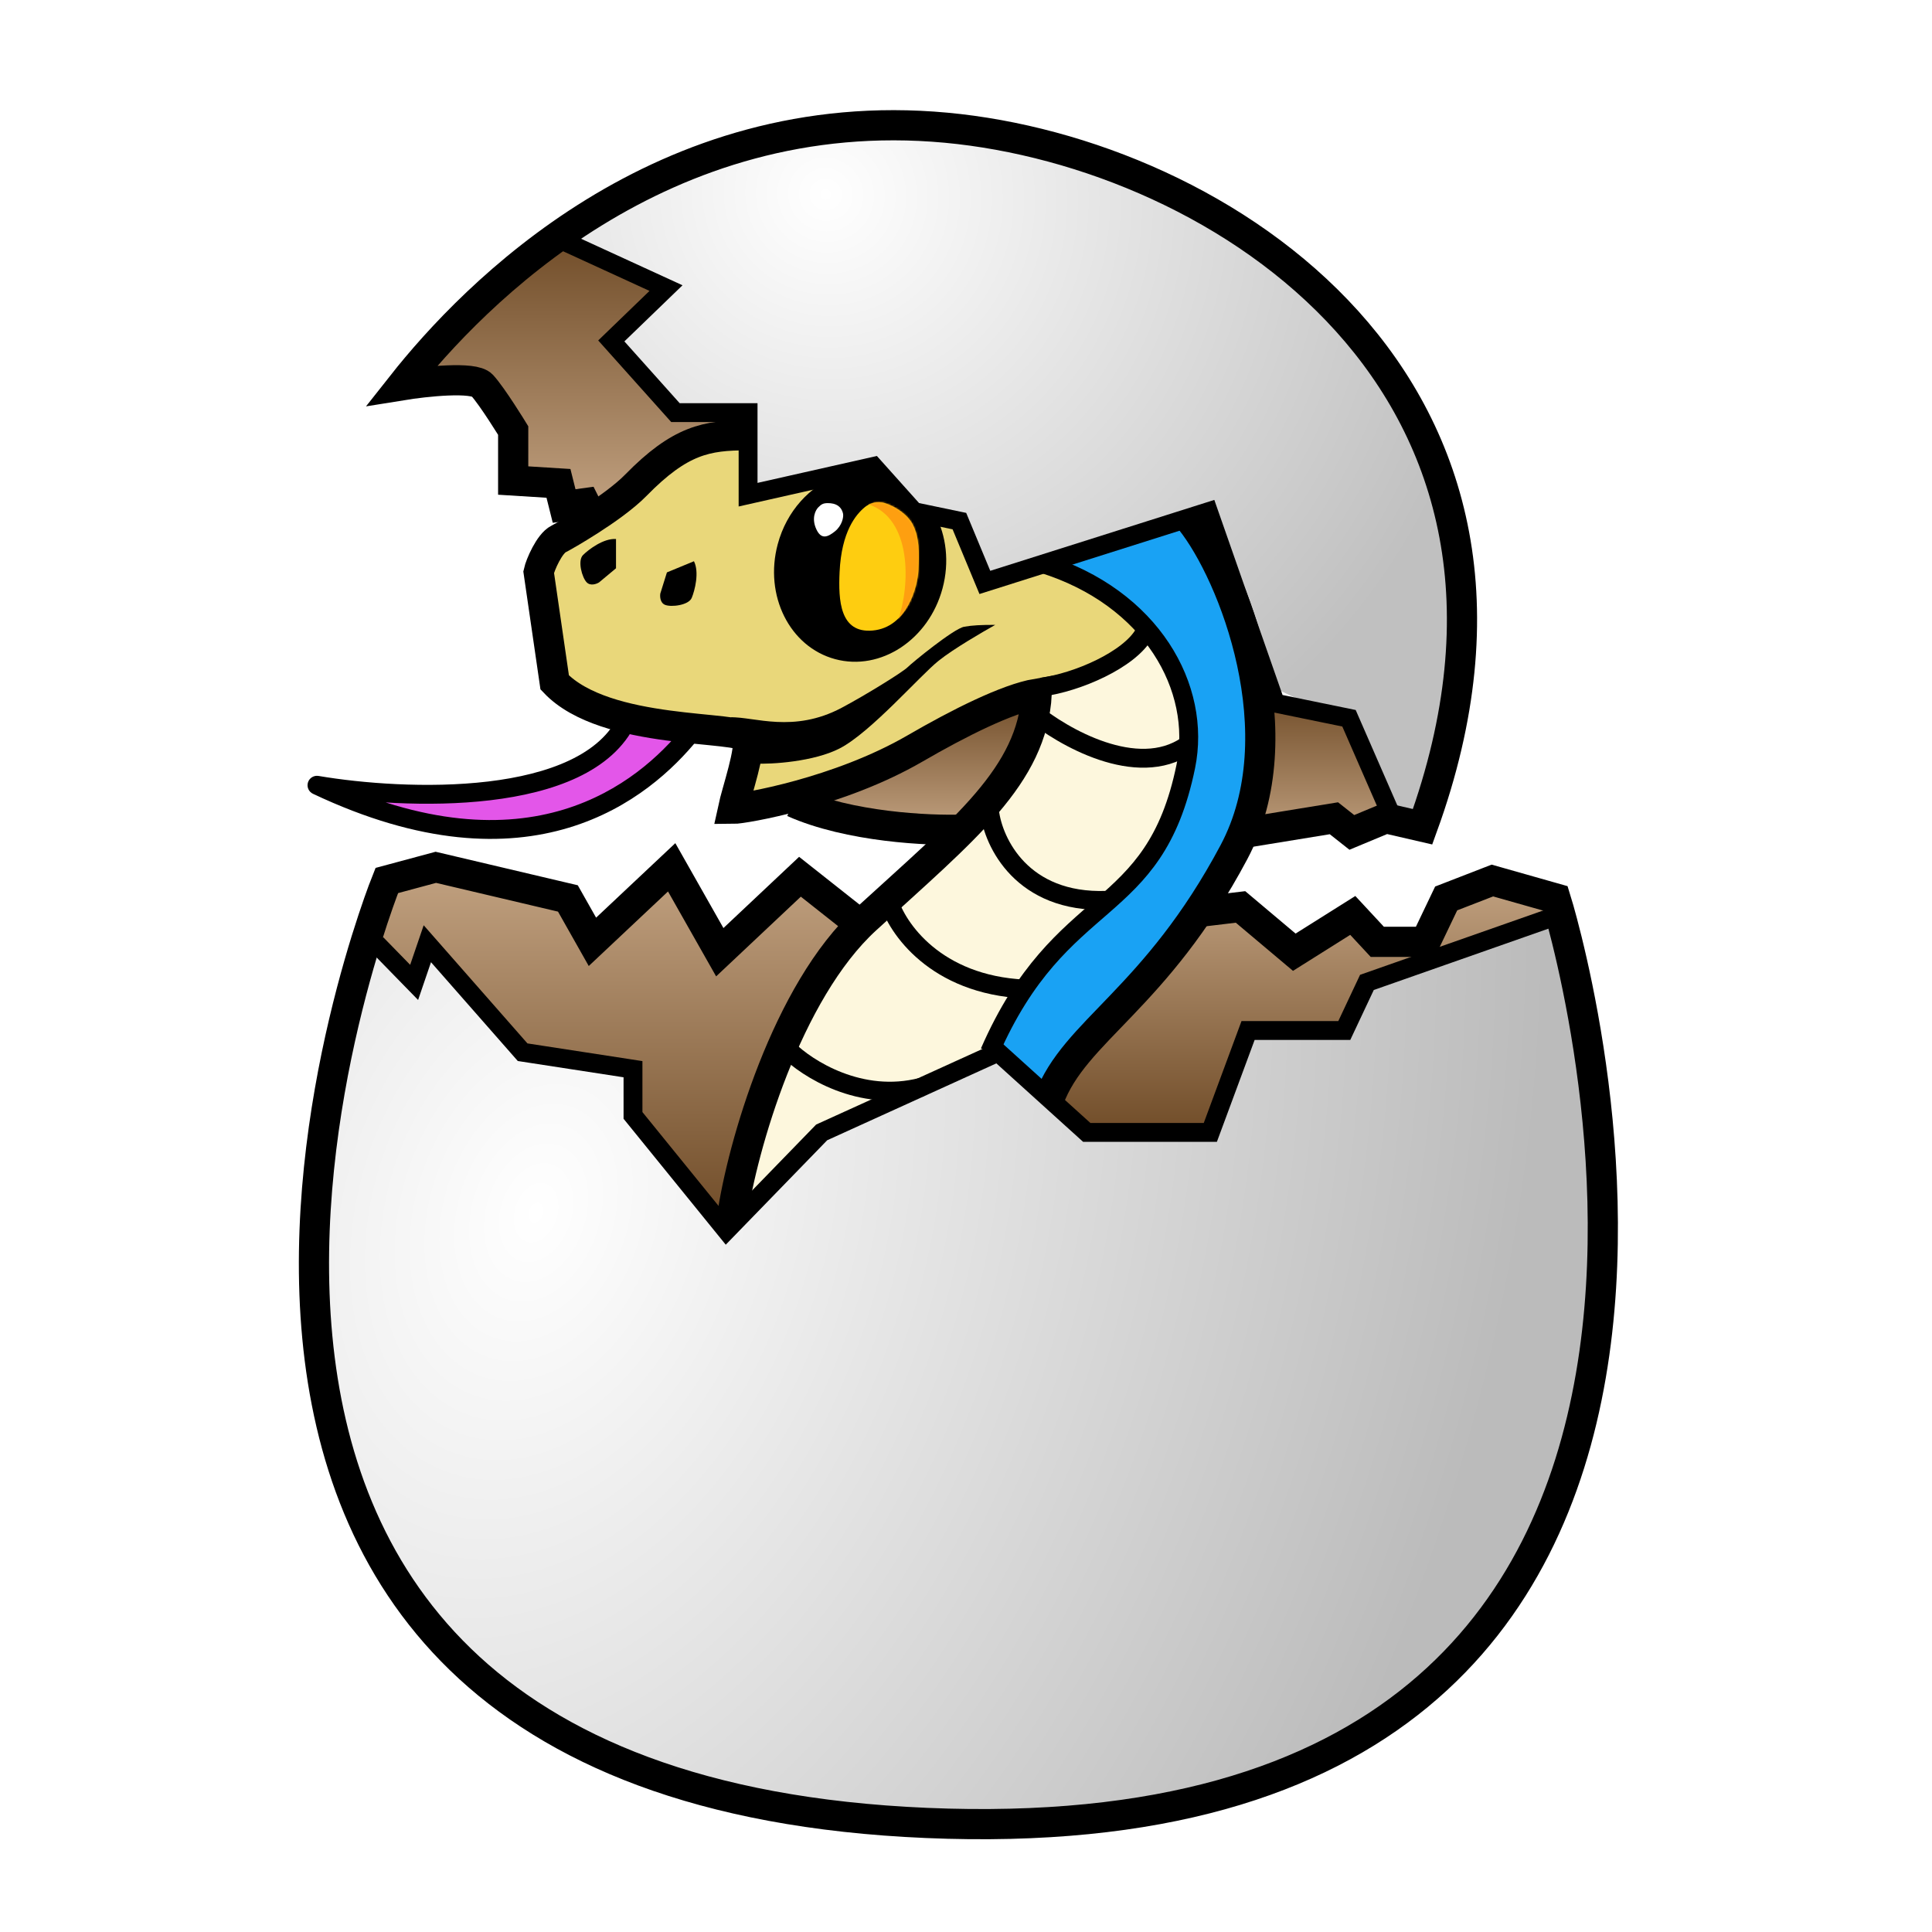 <svg width="1024" height="1024" viewBox="0 0 1024 1024" fill="none" xmlns="http://www.w3.org/2000/svg">
<path d="M543.5 406.195L549 369.195L492 392.695L428 421.695L445 433.695L508 440.195L543.5 406.195Z" fill="url(#paint0_linear_5_2)"/>
<path d="M556.5 299.195L608.5 332.695L591 351.195L556.5 363.695L530.5 377.695L491 393.695L439.5 416.195L390.5 427.695L400 391.195L317 377.695L294 357.695L286 299.195L299.5 286.195L341.5 250.695L366 234.695L396.5 231.195V261.695L429.5 254.195L492.5 273.195H510L523 310.195L556.5 299.195Z" fill="#E9D77A" stroke="black"/>
<path d="M586 353.195L609 334.695L619 348.195L628.5 377.695V409.195L616.5 440.695L594.5 472.195L558 502.195L535.5 533.195L526 559.695L504 568.195L437 599.195L390.5 647.695L397 602.695L421.5 536.195L457 493.195L502 448.695L541 401.195L547.5 365.195L586 353.195Z" fill="#FDF7DD" stroke="black"/>
<path d="M636.5 274.195L560 296.695V297.195L609.5 331.195L632 383.695L613 450.195L579 481.695L537.5 535.195L526 556.195L560 585.695L570 556.195L628.5 495.195L660 443.195L667.5 363.195L636.5 274.195Z" fill="#19A2F4" stroke="black"/>
<path d="M657.5 446.695L736.5 433.695L717 380.195L669 367.695L657.5 446.695Z" fill="url(#paint1_linear_5_2)"/>
<path d="M230.5 185.695L298.5 126.195L351.5 154.695L325 181.695L357.5 217.695H385L395 225.195L364.5 233.195L317.5 270.695L270.5 251.195V233.195L257.5 204.195L220.5 199.695L230.5 185.695Z" fill="url(#paint2_linear_5_2)"/>
<path d="M200 461.195L297 474.695L313.5 499.195L355 461.195L380 503.695L423.5 463.195L454.5 486.695L416 556.195L386.5 647.195L333.5 590.695V566.695L276.5 556.195L226.5 503.695L219.5 521.195L195 499.195L200 461.195Z" fill="url(#paint3_linear_5_2)"/>
<path d="M553.5 581.695L638 487.695L655.5 481.695L688 504.695L716 487.695L732 498.695H752.5L768.5 476.695L790.5 466.195L825 478.695V487.695L724.5 518.695L713 546.695H662.5L641 599.695H575.5L553.5 581.695Z" fill="url(#paint4_linear_5_2)"/>
<path d="M848.5 566.695L829.5 484.695L727.5 518.695L713 545.195H661.5L642.5 600.195H576.5L527 559.195L435.5 600.195L385.5 649.195L338 591.695L335 566.695L277.5 556.195L225.5 499.195L218.5 518.195L190 499.195C187.333 511.028 181.8 536.695 181 544.695C180 554.695 163 653.695 169.5 736.695C176 819.695 271 910.695 305.5 925.195C340 939.695 474 985.195 646 951.195C783.6 923.995 838.333 780.195 848.5 711.695V566.695Z" fill="url(#paint5_radial_5_2)"/>
<path d="M571 77.195C463.861 37.839 340.581 83.695 294 121.695L352.5 151.195L325 181.695L358 217.195L396 217.195L396 258.695L462.5 244.695L485.5 270.195L508.5 276.195L523 309.695L643 270.195L675.5 364.695L714 382.695L738.5 431.695L754 438.269C776.5 364.695 769.5 390.695 776.5 336.433C773.5 273.195 764.226 234.29 745 211.195C725.774 188.1 704.923 126.389 571 77.195Z" fill="url(#paint6_radial_5_2)"/>
<path d="M510 439.695C492.5 440.361 450.1 438.395 420.5 425.195" stroke="black" stroke-width="16"/>
<path d="M547 377.195C563.333 390.695 602.6 413.195 629 395.195" stroke="black" stroke-width="10"/>
<path d="M524.5 430.195C526.5 446.528 541.7 478.795 586.5 477.195" stroke="black" stroke-width="10"/>
<path d="M471 477.195C475.348 491.921 495.835 521.939 543 524.195" stroke="black" stroke-width="10"/>
<path d="M417.5 556.195C427.667 566.361 456.1 584.595 488.5 576.195" stroke="black" stroke-width="10"/>
<path d="M552.5 298.695C610.5 316.695 637 364.695 628.5 406.195C611.673 488.349 562.5 470.695 524.5 557.695" stroke="black" stroke-width="10"/>
<path d="M168 416.195C281 469.695 341.333 419.028 366 388.695L332.5 381.195C310.5 427.995 214.167 424.028 168 416.195Z" fill="#E356E9"/>
<path d="M366 388.695L369.879 391.849L374.977 385.581L367.092 383.816L366 388.695ZM168 416.195L168.836 411.265C166.374 410.847 163.981 412.311 163.231 414.693C162.481 417.075 163.603 419.645 165.86 420.714L168 416.195ZM332.5 381.195L333.592 376.316L329.68 375.44L327.975 379.068L332.5 381.195ZM362.121 385.54C350.162 400.246 329.689 419.713 298.677 429.097C267.772 438.448 225.721 437.991 170.14 411.676L165.86 420.714C223.279 447.899 267.895 448.858 301.573 438.668C335.144 428.51 357.171 407.477 369.879 391.849L362.121 385.54ZM167.164 421.124C190.562 425.094 226.689 428.099 259.903 424.147C276.512 422.171 292.64 418.428 306.149 412.027C319.678 405.617 330.883 396.387 337.025 383.322L327.975 379.068C323.117 389.403 314.031 397.227 301.867 402.99C289.683 408.763 274.717 412.314 258.722 414.217C226.728 418.024 191.605 415.128 168.836 411.265L167.164 421.124ZM367.092 383.816L333.592 376.316L331.408 386.074L364.908 393.574L367.092 383.816Z" fill="black"/>
<path d="M388 645.195C393.333 607.861 417 525.595 459 487.195C511.5 439.195 547 411.195 549.5 367.695C533.833 370.361 508.227 383.217 485 396.695C444.5 420.195 394 428.695 388.5 428.695C390.5 419.361 398.4 396.795 396 391.195C393 384.195 321 390.195 294 361.695L285.5 303.195C286.333 299.361 291.2 288.095 296 285.695C298.632 284.379 324.871 269.582 337 257.195C360.5 233.195 374.547 230.695 396 230.695" stroke="black" stroke-width="16"/>
<path d="M446 375.195C420.5 388.695 399.667 379.861 387.5 380.195L400 404.695C409 405.195 431.46 403.67 445 396.695C461.5 388.195 487.5 358.195 497.5 350.195C505.5 343.795 521 334.861 527.5 331.195C520 331.195 515.4 331.395 511 332.195C505.5 333.195 483.5 351.195 481 353.695C478.5 356.195 458.577 368.537 446 375.195Z" fill="black"/>
<path d="M298.5 127.695L353 152.695L324 180.695L358 218.695H396.5V262.195L463 247.195L484.5 271.195L508.5 276.195L522 308.695L640.5 271.195L676 372.695L715 380.695L739 435.695" stroke="black" stroke-width="10"/>
<path d="M313.5 273.695L310 266.695L299 268.195L296 256.195L272 254.695V228.195C272 228.195 261 210.195 255.5 204.195C251.1 199.395 225.333 202.195 213 204.195C251 156.028 350.5 53.636 501.5 67.695C646.5 81.195 839 204.195 754 438.195L734.5 433.695L716.5 441.195L707 433.695L661 441.195" stroke="black" stroke-width="16"/>
<path d="M632.5 483.695L657.5 480.695L686 504.695L717 485.195L730 499.195H755.5L766.5 476.195L791 466.695L824.5 476.195C824.5 476.195 985.5 987.336 491 966.195C11.5 945.695 205 466.695 205 466.695L231 459.695L301 476.195L314 499.195L356 459.695L381.5 504.695L424 464.695L455 489.195" stroke="black" stroke-width="16"/>
<path d="M827 484.695L724.5 520.695L712.5 546.195H661.5L641.5 600.195H576L529 557.695L435.5 600.195L385 652.195L335.5 591.195V566.695L277 557.695L226.5 500.195L219.5 520.695L199.5 500.195" stroke="black" stroke-width="10"/>
<path d="M631 275.695C653.833 304.195 687.2 389.295 654 451.695C612.5 529.695 569.5 546.195 556 582.695" stroke="black" stroke-width="16"/>
<path d="M326.5 301.195V285.695C320 285.195 312 291.195 309 294.195C306 297.195 308.5 306.195 311 308.695C313 310.695 316.167 309.528 317.5 308.695L326.5 301.195Z" fill="black"/>
<path d="M353.482 303.385L367.808 297.468C370.752 303.285 368.26 312.97 366.632 316.888C365.005 320.806 355.732 321.931 352.467 320.574C349.855 319.489 349.725 316.117 349.986 314.566L353.482 303.385Z" fill="black"/>
<path d="M552 364.195C571 361.695 598.691 349.657 606.5 335.695" stroke="black" stroke-width="10"/>
<path d="M442.67 349.364C466.788 355.842 492.259 339.056 499.559 311.873C503.314 297.893 501.532 283.885 495.635 272.695L486 270.695L462 247.695L444 252.165C429.317 257.545 416.952 270.796 412.219 288.415C404.919 315.599 418.552 342.886 442.67 349.364Z" fill="black"/>
<path d="M458.438 268.743C460.823 266.79 464.898 265.325 469.371 266.79C474.478 268.463 481.05 272.649 483.783 278.02C487.262 284.856 487.262 292.668 486.765 302.433C486.342 310.738 480.867 332.561 462.5 334.195C445.102 335.742 444.306 318.104 445 303.195C446 281.695 453.667 272.649 458.438 268.743Z" fill="#FECD10"/>
<path d="M446.814 272.167C446.593 271.194 446.029 269.422 444.314 268.167C442.783 267.047 440.814 266.667 438.814 266.667C436.314 266.667 435.346 267.238 433.689 268.922C432.279 270.353 429.963 274.617 432.667 280.492C435.301 286.214 438.775 284.645 442.542 281.619C446.217 278.666 447.257 274.113 446.814 272.167Z" fill="white"/>
<mask id="mask0_5_2" style="mask-type:alpha" maskUnits="userSpaceOnUse" x="444" y="266" width="43" height="69">
<path d="M458.438 268.743C460.823 266.79 464.898 265.325 469.371 266.79C474.478 268.463 481.05 272.649 483.783 278.02C487.262 284.856 487.262 292.668 486.765 302.433C486.342 310.738 480.867 332.561 462.5 334.195C445.102 335.742 444.306 318.104 445 303.195C446 281.695 453.667 272.649 458.438 268.743Z" fill="#FE9F10"/>
</mask>
<g mask="url(#mask0_5_2)">
<g filter="url(#filter0_f_5_2)">
<path d="M492 309.695L489 276.195L477 265.195L467.5 264.195L460 267.195C483.5 274.695 482.5 310.195 476 328.695L492 309.695Z" fill="#FE9F10"/>
</g>
</g>
<defs>
<filter id="filter0_f_5_2" x="451" y="255.195" width="50" height="82.5" filterUnits="userSpaceOnUse" color-interpolation-filters="sRGB">
<feFlood flood-opacity="0" result="BackgroundImageFix"/>
<feBlend mode="normal" in="SourceGraphic" in2="BackgroundImageFix" result="shape"/>
<feGaussianBlur stdDeviation="4.5" result="effect1_foregroundBlur_5_2"/>
</filter>
<linearGradient id="paint0_linear_5_2" x1="488.5" y1="369.195" x2="488.5" y2="440.195" gradientUnits="userSpaceOnUse">
<stop stop-color="#714D29"/>
<stop offset="1" stop-color="#C1A180"/>
</linearGradient>
<linearGradient id="paint1_linear_5_2" x1="697" y1="367.695" x2="697" y2="446.695" gradientUnits="userSpaceOnUse">
<stop stop-color="#714D29"/>
<stop offset="1" stop-color="#C1A180"/>
</linearGradient>
<linearGradient id="paint2_linear_5_2" x1="307.75" y1="126.195" x2="307.75" y2="270.695" gradientUnits="userSpaceOnUse">
<stop stop-color="#714D29"/>
<stop offset="1" stop-color="#C1A180"/>
</linearGradient>
<linearGradient id="paint3_linear_5_2" x1="324.75" y1="461.195" x2="324.75" y2="647.195" gradientUnits="userSpaceOnUse">
<stop stop-color="#C1A180"/>
<stop offset="1" stop-color="#714D29"/>
</linearGradient>
<linearGradient id="paint4_linear_5_2" x1="689.25" y1="466.195" x2="689.25" y2="599.695" gradientUnits="userSpaceOnUse">
<stop stop-color="#C1A180"/>
<stop offset="1" stop-color="#714D29"/>
</linearGradient>
<radialGradient id="paint5_radial_5_2" cx="0" cy="0" r="1" gradientUnits="userSpaceOnUse" gradientTransform="translate(283.5 642.695) rotate(17.427) scale(512.526 728.349)">
<stop stop-color="white"/>
<stop offset="1" stop-color="#BBBBBB"/>
</radialGradient>
<radialGradient id="paint6_radial_5_2" cx="0" cy="0" r="1" gradientUnits="userSpaceOnUse" gradientTransform="translate(436.5 102.195) rotate(30.585) scale(363.585 350.906)">
<stop stop-color="white"/>
<stop offset="1" stop-color="#C0C0C0"/>
</radialGradient>
</defs>
</svg>

